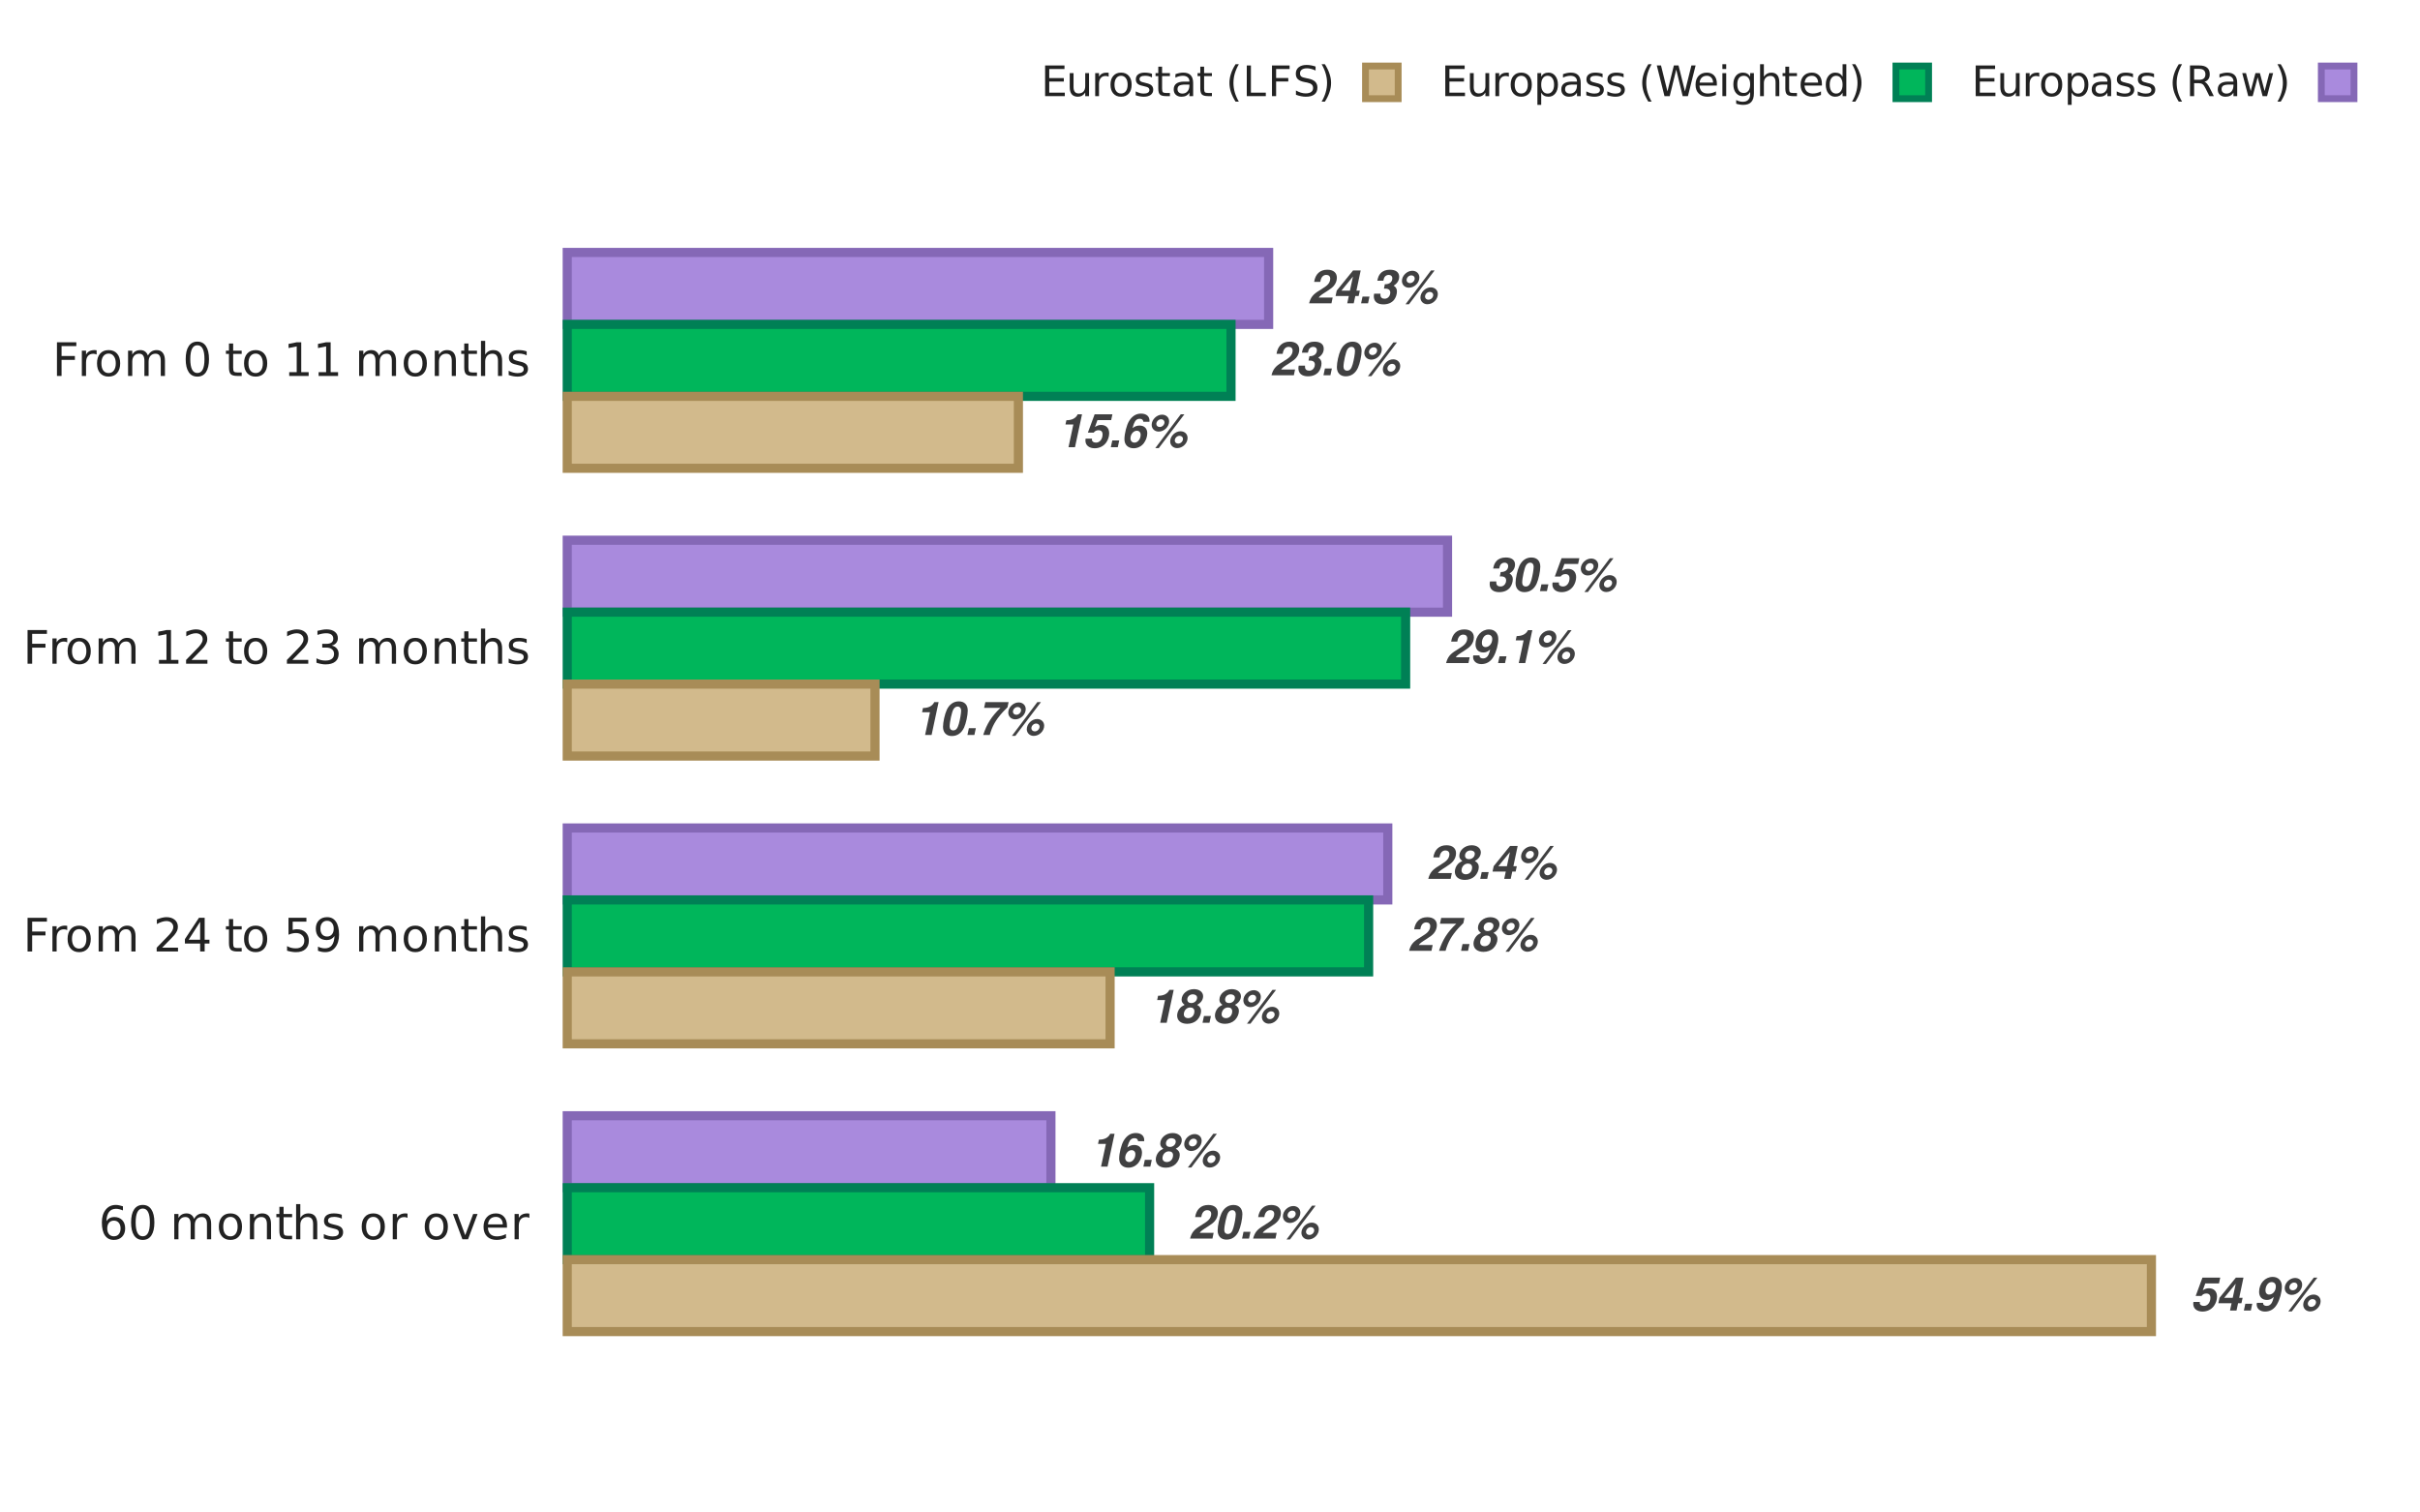 <?xml version="1.0" encoding="UTF-8"?>
<svg xmlns="http://www.w3.org/2000/svg" xmlns:xlink="http://www.w3.org/1999/xlink" width="576pt" height="360pt" viewBox="0 0 576 360" version="1.1">
<defs>
<g>
<symbol overflow="visible" id="glyph0-0">
<path style="stroke:none;" d=""/>
</symbol>
<symbol overflow="visible" id="glyph0-1">
<path style="stroke:none;" d="M 3.781 -5.406 L 2.625 0 L 4.172 0 L 5.844 -7.828 L 4.812 -7.828 C 4.375 -6.906 3.469 -6.422 2.125 -6.422 L 1.906 -5.406 Z M 3.781 -5.406 "/>
</symbol>
<symbol overflow="visible" id="glyph0-2">
<path style="stroke:none;" d="M 6.891 -6.047 C 6.906 -6.156 6.906 -6.25 6.906 -6.312 C 6.906 -7.359 6.156 -8 4.891 -8 C 3.719 -8 2.766 -7.406 2.047 -6.234 C 1.453 -5.266 0.938 -3.234 0.938 -1.891 C 0.938 -0.578 1.797 0.25 3.141 0.25 C 4.094 0.25 4.969 -0.188 5.562 -0.969 C 6.062 -1.641 6.375 -2.516 6.375 -3.312 C 6.375 -4.469 5.672 -5.156 4.516 -5.156 C 3.938 -5.156 3.422 -4.969 2.875 -4.547 C 3.062 -5.219 3.078 -5.297 3.219 -5.656 C 3.531 -6.422 3.938 -6.766 4.578 -6.766 C 5.109 -6.766 5.359 -6.562 5.453 -6.047 Z M 3.891 -3.922 C 4.438 -3.922 4.797 -3.547 4.797 -2.969 C 4.797 -1.938 4.125 -1.094 3.328 -1.094 C 2.766 -1.094 2.375 -1.5 2.375 -2.078 C 2.375 -3.078 3.078 -3.922 3.891 -3.922 Z M 3.891 -3.922 "/>
</symbol>
<symbol overflow="visible" id="glyph0-3">
<path style="stroke:none;" d="M 2.703 -1.609 L 1.047 -1.609 L 0.703 0 L 2.359 0 Z M 2.703 -1.609 "/>
</symbol>
<symbol overflow="visible" id="glyph0-4">
<path style="stroke:none;" d="M 5.422 -4.266 C 5.797 -4.484 6.016 -4.625 6.188 -4.812 C 6.609 -5.219 6.844 -5.766 6.844 -6.297 C 6.844 -7.297 5.953 -8 4.656 -8 C 3.062 -8 1.719 -6.844 1.719 -5.469 C 1.719 -4.984 1.922 -4.656 2.438 -4.266 C 1.891 -3.984 1.594 -3.781 1.312 -3.453 C 0.906 -2.969 0.656 -2.312 0.656 -1.719 C 0.656 -0.516 1.578 0.25 3.047 0.25 C 3.969 0.25 4.812 -0.062 5.406 -0.641 C 5.984 -1.219 6.359 -2.047 6.359 -2.797 C 6.359 -3.453 6.094 -3.859 5.422 -4.266 Z M 4.391 -6.766 C 5 -6.766 5.406 -6.438 5.406 -5.969 C 5.406 -5.266 4.797 -4.688 4.016 -4.688 C 3.438 -4.688 3.078 -5.016 3.078 -5.531 C 3.078 -6.219 3.641 -6.766 4.391 -6.766 Z M 3.781 -3.641 C 4.391 -3.641 4.766 -3.297 4.766 -2.734 C 4.766 -1.781 4.156 -1.094 3.281 -1.094 C 2.672 -1.094 2.25 -1.469 2.25 -1.984 C 2.25 -2.922 2.922 -3.641 3.781 -3.641 Z M 3.781 -3.641 "/>
</symbol>
<symbol overflow="visible" id="glyph0-5">
<path style="stroke:none;" d="M 8.344 -7.828 L 2.281 0.219 L 3.109 0.219 L 9.203 -7.828 Z M 3.891 -7.75 C 2.625 -7.75 1.422 -6.578 1.422 -5.328 C 1.422 -4.406 2.125 -3.719 3.094 -3.719 C 4.391 -3.719 5.578 -4.875 5.578 -6.156 C 5.578 -7.078 4.875 -7.75 3.891 -7.75 Z M 3.656 -6.656 C 4.125 -6.656 4.469 -6.359 4.469 -5.922 C 4.469 -5.328 3.938 -4.812 3.344 -4.812 C 2.875 -4.812 2.531 -5.109 2.531 -5.531 C 2.531 -6.125 3.078 -6.656 3.656 -6.656 Z M 8.281 -3.797 C 7.016 -3.797 5.828 -2.625 5.828 -1.375 C 5.828 -0.469 6.531 0.219 7.484 0.219 C 8.797 0.219 9.969 -0.938 9.969 -2.203 C 9.969 -3.141 9.266 -3.797 8.281 -3.797 Z M 8.047 -2.719 C 8.531 -2.719 8.875 -2.406 8.875 -1.984 C 8.875 -1.391 8.344 -0.859 7.734 -0.859 C 7.266 -0.859 6.922 -1.172 6.922 -1.594 C 6.922 -2.188 7.469 -2.719 8.047 -2.719 Z M 8.047 -2.719 "/>
</symbol>
<symbol overflow="visible" id="glyph0-6">
<path style="stroke:none;" d="M 5.938 -1.375 L 2.625 -1.375 C 2.906 -1.797 3.234 -2.031 4.547 -2.859 C 5.453 -3.438 5.859 -3.75 6.219 -4.172 C 6.688 -4.734 6.938 -5.406 6.938 -6.094 C 6.938 -7.297 6.094 -8 4.656 -8 C 2.922 -8 1.812 -6.953 1.531 -5.109 L 3 -5.109 C 3.141 -6.172 3.641 -6.766 4.422 -6.766 C 5 -6.766 5.359 -6.422 5.359 -5.875 C 5.359 -5.359 5.141 -4.844 4.766 -4.469 C 4.422 -4.094 4.062 -3.859 2.797 -3.062 C 1.266 -2.141 0.719 -1.453 0.328 0 L 5.656 0 Z M 5.938 -1.375 "/>
</symbol>
<symbol overflow="visible" id="glyph0-7">
<path style="stroke:none;" d="M 6.406 -3.016 L 5.594 -3.016 L 6.609 -7.828 L 4.797 -7.828 L 0.906 -3.031 L 0.625 -1.734 L 3.781 -1.734 L 3.406 0 L 4.953 0 L 5.328 -1.734 L 6.125 -1.734 Z M 4.047 -3.016 L 2.016 -3.016 L 4.766 -6.375 Z M 4.047 -3.016 "/>
</symbol>
<symbol overflow="visible" id="glyph0-8">
<path style="stroke:none;" d="M 3.141 -3.5 C 3.734 -3.5 3.766 -3.5 4.031 -3.422 C 4.438 -3.297 4.656 -3 4.656 -2.547 C 4.656 -2.266 4.578 -1.969 4.422 -1.719 C 4.141 -1.297 3.781 -1.094 3.312 -1.094 C 2.688 -1.094 2.328 -1.406 2.312 -1.938 L 2.312 -2.297 L 0.812 -2.297 C 0.766 -2.062 0.734 -1.875 0.734 -1.672 C 0.734 -0.453 1.562 0.25 3 0.25 C 4.094 0.25 4.953 -0.109 5.531 -0.797 C 5.969 -1.344 6.234 -2.125 6.234 -2.844 C 6.234 -3.438 6 -3.859 5.453 -4.203 C 6.328 -4.734 6.766 -5.453 6.766 -6.328 C 6.766 -7.391 5.969 -8 4.562 -8 C 3.609 -8 2.844 -7.703 2.344 -7.141 C 1.938 -6.703 1.734 -6.234 1.562 -5.375 L 3 -5.375 C 3.094 -5.797 3.156 -6.016 3.266 -6.203 C 3.484 -6.562 3.844 -6.766 4.281 -6.766 C 4.797 -6.766 5.141 -6.453 5.141 -5.984 C 5.141 -5.109 4.484 -4.547 3.484 -4.547 L 3.359 -4.547 Z M 3.141 -3.5 "/>
</symbol>
<symbol overflow="visible" id="glyph0-9">
<path style="stroke:none;" d="M 4.656 -8 C 3.406 -8 2.391 -7.281 1.781 -5.969 C 1.312 -4.953 0.891 -3.078 0.891 -1.938 C 0.891 -0.578 1.688 0.25 3 0.25 C 4.281 0.25 5.297 -0.453 5.906 -1.766 C 6.359 -2.766 6.781 -4.688 6.781 -5.812 C 6.781 -7.188 5.984 -8 4.656 -8 Z M 4.359 -6.766 C 4.875 -6.766 5.203 -6.391 5.203 -5.828 C 5.203 -5.141 4.953 -3.672 4.656 -2.625 C 4.344 -1.531 3.969 -1.094 3.312 -1.094 C 2.812 -1.094 2.469 -1.453 2.469 -2.016 C 2.469 -3.094 3.016 -5.547 3.375 -6.125 C 3.641 -6.547 3.969 -6.766 4.359 -6.766 Z M 4.359 -6.766 "/>
</symbol>
<symbol overflow="visible" id="glyph0-10">
<path style="stroke:none;" d="M 7.078 -7.828 L 2.844 -7.828 L 1.234 -3.469 L 2.625 -3.469 C 2.891 -3.844 3.266 -4.047 3.75 -4.047 C 4.391 -4.047 4.734 -3.703 4.734 -3.047 C 4.734 -1.938 4.078 -1.094 3.188 -1.094 C 2.578 -1.094 2.203 -1.375 2.203 -1.797 C 2.203 -1.859 2.219 -1.938 2.234 -2.047 L 0.703 -2.047 C 0.656 -1.828 0.656 -1.719 0.656 -1.562 C 0.656 -0.469 1.531 0.25 2.859 0.25 C 3.984 0.25 4.953 -0.234 5.594 -1.109 C 6.047 -1.75 6.312 -2.547 6.312 -3.312 C 6.312 -4.547 5.578 -5.297 4.391 -5.297 C 3.844 -5.297 3.438 -5.156 2.922 -4.812 L 3.516 -6.453 L 6.781 -6.453 Z M 7.078 -7.828 "/>
</symbol>
<symbol overflow="visible" id="glyph0-11">
<path style="stroke:none;" d="M 7.5 -7.828 L 1.969 -7.828 L 1.672 -6.453 L 5.562 -6.453 C 3.406 -4.375 2.328 -2.672 1.453 0 L 3.016 0 C 3.594 -2.109 4.469 -3.625 6.094 -5.422 C 6.766 -6.125 7.156 -6.531 7.25 -6.609 Z M 7.5 -7.828 "/>
</symbol>
<symbol overflow="visible" id="glyph0-12">
<path style="stroke:none;" d="M 0.797 -1.828 C 0.766 -1.656 0.75 -1.562 0.75 -1.453 C 0.75 -0.438 1.562 0.25 2.734 0.25 C 3.953 0.25 4.938 -0.344 5.594 -1.484 C 6.281 -2.656 6.75 -4.391 6.75 -5.734 C 6.75 -7.109 5.891 -8 4.562 -8 C 2.75 -8 1.328 -6.438 1.328 -4.453 C 1.328 -3.25 2.031 -2.516 3.188 -2.516 C 3.812 -2.516 4.203 -2.688 4.812 -3.219 C 4.688 -2.688 4.578 -2.312 4.438 -2.016 C 4.172 -1.422 3.703 -1.094 3.141 -1.094 C 2.625 -1.094 2.281 -1.344 2.281 -1.688 C 2.281 -1.719 2.281 -1.766 2.281 -1.828 Z M 4.297 -6.766 C 4.922 -6.766 5.312 -6.359 5.312 -5.734 C 5.312 -4.656 4.609 -3.797 3.719 -3.797 C 3.188 -3.797 2.844 -4.172 2.844 -4.766 C 2.844 -5.875 3.484 -6.766 4.297 -6.766 Z M 4.297 -6.766 "/>
</symbol>
<symbol overflow="visible" id="glyph1-0">
<path style="stroke:none;" d="M 0.547 1.938 L 0.547 -7.75 L 6.047 -7.75 L 6.047 1.938 Z M 1.172 1.328 L 5.438 1.328 L 5.438 -7.141 L 1.172 -7.141 Z M 1.172 1.328 "/>
</symbol>
<symbol overflow="visible" id="glyph1-1">
<path style="stroke:none;" d="M 3.625 -4.438 C 3.145 -4.438 2.758 -4.27 2.469 -3.938 C 2.188 -3.602 2.047 -3.148 2.047 -2.578 C 2.047 -1.992 2.188 -1.535 2.469 -1.203 C 2.758 -0.867 3.145 -0.703 3.625 -0.703 C 4.113 -0.703 4.5 -0.867 4.781 -1.203 C 5.07 -1.535 5.219 -1.992 5.219 -2.578 C 5.219 -3.148 5.07 -3.602 4.781 -3.938 C 4.5 -4.27 4.113 -4.438 3.625 -4.438 Z M 5.781 -7.844 L 5.781 -6.859 C 5.508 -6.984 5.234 -7.078 4.953 -7.141 C 4.68 -7.211 4.41 -7.25 4.141 -7.25 C 3.422 -7.25 2.867 -7.004 2.484 -6.516 C 2.109 -6.035 1.895 -5.305 1.844 -4.328 C 2.062 -4.641 2.328 -4.879 2.641 -5.047 C 2.961 -5.211 3.316 -5.297 3.703 -5.297 C 4.504 -5.297 5.141 -5.051 5.609 -4.562 C 6.078 -4.07 6.312 -3.41 6.312 -2.578 C 6.312 -1.754 6.066 -1.094 5.578 -0.594 C 5.086 -0.094 4.438 0.156 3.625 0.156 C 2.695 0.156 1.988 -0.195 1.5 -0.906 C 1.008 -1.625 0.766 -2.656 0.766 -4 C 0.766 -5.27 1.066 -6.281 1.672 -7.031 C 2.273 -7.789 3.082 -8.172 4.094 -8.172 C 4.363 -8.172 4.633 -8.141 4.906 -8.078 C 5.188 -8.023 5.477 -7.945 5.781 -7.844 Z M 5.781 -7.844 "/>
</symbol>
<symbol overflow="visible" id="glyph1-2">
<path style="stroke:none;" d="M 3.5 -7.312 C 2.938 -7.312 2.516 -7.035 2.234 -6.484 C 1.953 -5.93 1.812 -5.102 1.812 -4 C 1.812 -2.906 1.953 -2.082 2.234 -1.531 C 2.516 -0.977 2.938 -0.703 3.5 -0.703 C 4.062 -0.703 4.484 -0.977 4.766 -1.531 C 5.047 -2.082 5.188 -2.906 5.188 -4 C 5.188 -5.102 5.047 -5.93 4.766 -6.484 C 4.484 -7.035 4.062 -7.312 3.5 -7.312 Z M 3.5 -8.172 C 4.395 -8.172 5.078 -7.812 5.547 -7.094 C 6.023 -6.383 6.266 -5.352 6.266 -4 C 6.266 -2.656 6.023 -1.625 5.547 -0.906 C 5.078 -0.195 4.395 0.156 3.5 0.156 C 2.602 0.156 1.914 -0.195 1.438 -0.906 C 0.957 -1.625 0.719 -2.656 0.719 -4 C 0.719 -5.352 0.957 -6.383 1.438 -7.094 C 1.914 -7.812 2.602 -8.172 3.5 -8.172 Z M 3.5 -8.172 "/>
</symbol>
<symbol overflow="visible" id="glyph1-3">
<path style="stroke:none;" d=""/>
</symbol>
<symbol overflow="visible" id="glyph1-4">
<path style="stroke:none;" d="M 5.719 -4.859 C 5.969 -5.305 6.266 -5.633 6.609 -5.844 C 6.953 -6.051 7.359 -6.156 7.828 -6.156 C 8.453 -6.156 8.93 -5.938 9.266 -5.5 C 9.609 -5.062 9.781 -4.438 9.781 -3.625 L 9.781 0 L 8.781 0 L 8.781 -3.594 C 8.781 -4.176 8.676 -4.602 8.469 -4.875 C 8.27 -5.156 7.961 -5.297 7.547 -5.297 C 7.035 -5.297 6.629 -5.125 6.328 -4.781 C 6.035 -4.445 5.891 -3.988 5.891 -3.406 L 5.891 0 L 4.891 0 L 4.891 -3.594 C 4.891 -4.176 4.785 -4.602 4.578 -4.875 C 4.379 -5.156 4.066 -5.297 3.641 -5.297 C 3.141 -5.297 2.738 -5.125 2.438 -4.781 C 2.145 -4.445 2 -3.988 2 -3.406 L 2 0 L 1 0 L 1 -6.016 L 2 -6.016 L 2 -5.078 C 2.219 -5.453 2.484 -5.723 2.797 -5.891 C 3.117 -6.066 3.492 -6.156 3.922 -6.156 C 4.359 -6.156 4.727 -6.047 5.031 -5.828 C 5.344 -5.609 5.57 -5.285 5.719 -4.859 Z M 5.719 -4.859 "/>
</symbol>
<symbol overflow="visible" id="glyph1-5">
<path style="stroke:none;" d="M 3.375 -5.328 C 2.844 -5.328 2.422 -5.117 2.109 -4.703 C 1.805 -4.285 1.656 -3.719 1.656 -3 C 1.656 -2.281 1.805 -1.711 2.109 -1.297 C 2.41 -0.891 2.832 -0.688 3.375 -0.688 C 3.895 -0.688 4.305 -0.891 4.609 -1.297 C 4.922 -1.711 5.078 -2.281 5.078 -3 C 5.078 -3.719 4.922 -4.285 4.609 -4.703 C 4.305 -5.117 3.895 -5.328 3.375 -5.328 Z M 3.375 -6.156 C 4.227 -6.156 4.898 -5.875 5.391 -5.312 C 5.879 -4.758 6.125 -3.988 6.125 -3 C 6.125 -2.02 5.879 -1.25 5.391 -0.688 C 4.898 -0.125 4.227 0.156 3.375 0.156 C 2.508 0.156 1.832 -0.125 1.344 -0.688 C 0.852 -1.25 0.609 -2.02 0.609 -3 C 0.609 -3.988 0.852 -4.758 1.344 -5.312 C 1.832 -5.875 2.508 -6.156 3.375 -6.156 Z M 3.375 -6.156 "/>
</symbol>
<symbol overflow="visible" id="glyph1-6">
<path style="stroke:none;" d="M 6.031 -3.625 L 6.031 0 L 5.047 0 L 5.047 -3.594 C 5.047 -4.164 4.938 -4.594 4.719 -4.875 C 4.5 -5.156 4.164 -5.297 3.719 -5.297 C 3.188 -5.297 2.766 -5.125 2.453 -4.781 C 2.148 -4.445 2 -3.988 2 -3.406 L 2 0 L 1 0 L 1 -6.016 L 2 -6.016 L 2 -5.078 C 2.227 -5.441 2.504 -5.711 2.828 -5.891 C 3.148 -6.066 3.52 -6.156 3.938 -6.156 C 4.625 -6.156 5.145 -5.941 5.5 -5.516 C 5.852 -5.086 6.031 -4.457 6.031 -3.625 Z M 6.031 -3.625 "/>
</symbol>
<symbol overflow="visible" id="glyph1-7">
<path style="stroke:none;" d="M 2.016 -7.719 L 2.016 -6.016 L 4.047 -6.016 L 4.047 -5.25 L 2.016 -5.25 L 2.016 -1.984 C 2.016 -1.492 2.082 -1.176 2.219 -1.031 C 2.352 -0.895 2.625 -0.828 3.031 -0.828 L 4.047 -0.828 L 4.047 0 L 3.031 0 C 2.27 0 1.742 -0.141 1.453 -0.422 C 1.16 -0.711 1.016 -1.234 1.016 -1.984 L 1.016 -5.25 L 0.297 -5.25 L 0.297 -6.016 L 1.016 -6.016 L 1.016 -7.719 Z M 2.016 -7.719 "/>
</symbol>
<symbol overflow="visible" id="glyph1-8">
<path style="stroke:none;" d="M 6.031 -3.625 L 6.031 0 L 5.047 0 L 5.047 -3.594 C 5.047 -4.164 4.938 -4.594 4.719 -4.875 C 4.5 -5.156 4.164 -5.297 3.719 -5.297 C 3.188 -5.297 2.766 -5.125 2.453 -4.781 C 2.148 -4.445 2 -3.988 2 -3.406 L 2 0 L 1 0 L 1 -8.359 L 2 -8.359 L 2 -5.078 C 2.227 -5.441 2.504 -5.711 2.828 -5.891 C 3.148 -6.066 3.52 -6.156 3.938 -6.156 C 4.625 -6.156 5.145 -5.941 5.5 -5.516 C 5.852 -5.086 6.031 -4.457 6.031 -3.625 Z M 6.031 -3.625 "/>
</symbol>
<symbol overflow="visible" id="glyph1-9">
<path style="stroke:none;" d="M 4.875 -5.844 L 4.875 -4.906 C 4.594 -5.051 4.301 -5.156 4 -5.219 C 3.695 -5.289 3.383 -5.328 3.062 -5.328 C 2.57 -5.328 2.203 -5.25 1.953 -5.094 C 1.711 -4.945 1.594 -4.727 1.594 -4.438 C 1.594 -4.207 1.68 -4.023 1.859 -3.891 C 2.035 -3.766 2.391 -3.641 2.922 -3.516 L 3.25 -3.438 C 3.957 -3.289 4.457 -3.078 4.75 -2.797 C 5.039 -2.523 5.188 -2.145 5.188 -1.656 C 5.188 -1.102 4.969 -0.66 4.531 -0.328 C 4.094 -0.004 3.484 0.156 2.703 0.156 C 2.379 0.156 2.039 0.125 1.688 0.062 C 1.344 0 0.977 -0.094 0.594 -0.219 L 0.594 -1.234 C 0.957 -1.047 1.316 -0.906 1.672 -0.812 C 2.023 -0.719 2.379 -0.672 2.734 -0.672 C 3.191 -0.672 3.547 -0.75 3.797 -0.906 C 4.047 -1.07 4.172 -1.297 4.172 -1.578 C 4.172 -1.848 4.082 -2.055 3.906 -2.203 C 3.727 -2.348 3.332 -2.484 2.719 -2.609 L 2.375 -2.703 C 1.758 -2.828 1.316 -3.02 1.047 -3.281 C 0.773 -3.551 0.641 -3.922 0.641 -4.391 C 0.641 -4.953 0.836 -5.383 1.234 -5.688 C 1.641 -6 2.211 -6.156 2.953 -6.156 C 3.316 -6.156 3.66 -6.129 3.984 -6.078 C 4.305 -6.023 4.602 -5.945 4.875 -5.844 Z M 4.875 -5.844 "/>
</symbol>
<symbol overflow="visible" id="glyph1-10">
<path style="stroke:none;" d="M 4.516 -5.094 C 4.41 -5.156 4.289 -5.203 4.156 -5.234 C 4.031 -5.266 3.891 -5.281 3.734 -5.281 C 3.172 -5.281 2.738 -5.098 2.438 -4.734 C 2.145 -4.367 2 -3.848 2 -3.172 L 2 0 L 1 0 L 1 -6.016 L 2 -6.016 L 2 -5.078 C 2.195 -5.441 2.461 -5.711 2.797 -5.891 C 3.129 -6.066 3.535 -6.156 4.016 -6.156 C 4.086 -6.156 4.16 -6.148 4.234 -6.141 C 4.316 -6.141 4.41 -6.129 4.516 -6.109 Z M 4.516 -5.094 "/>
</symbol>
<symbol overflow="visible" id="glyph1-11">
<path style="stroke:none;" d="M 0.328 -6.016 L 1.375 -6.016 L 3.25 -0.969 L 5.141 -6.016 L 6.188 -6.016 L 3.922 0 L 2.578 0 Z M 0.328 -6.016 "/>
</symbol>
<symbol overflow="visible" id="glyph1-12">
<path style="stroke:none;" d="M 6.188 -3.25 L 6.188 -2.766 L 1.641 -2.766 C 1.68 -2.086 1.883 -1.57 2.25 -1.219 C 2.613 -0.863 3.125 -0.688 3.781 -0.688 C 4.164 -0.688 4.535 -0.734 4.891 -0.828 C 5.242 -0.922 5.598 -1.055 5.953 -1.234 L 5.953 -0.312 C 5.598 -0.156 5.234 -0.039 4.859 0.031 C 4.484 0.113 4.109 0.156 3.734 0.156 C 2.766 0.156 2 -0.117 1.438 -0.672 C 0.883 -1.234 0.609 -1.992 0.609 -2.953 C 0.609 -3.93 0.875 -4.707 1.406 -5.281 C 1.938 -5.863 2.656 -6.156 3.562 -6.156 C 4.363 -6.156 5 -5.895 5.469 -5.375 C 5.945 -4.852 6.188 -4.145 6.188 -3.25 Z M 5.188 -3.547 C 5.188 -4.086 5.035 -4.52 4.734 -4.844 C 4.441 -5.164 4.051 -5.328 3.562 -5.328 C 3.008 -5.328 2.566 -5.172 2.234 -4.859 C 1.91 -4.547 1.723 -4.109 1.672 -3.547 Z M 5.188 -3.547 "/>
</symbol>
<symbol overflow="visible" id="glyph1-13">
<path style="stroke:none;" d="M 1.078 -8.016 L 5.688 -8.016 L 5.688 -7.109 L 2.172 -7.109 L 2.172 -4.75 L 5.344 -4.75 L 5.344 -3.828 L 2.172 -3.828 L 2.172 0 L 1.078 0 Z M 1.078 -8.016 "/>
</symbol>
<symbol overflow="visible" id="glyph1-14">
<path style="stroke:none;" d="M 2.109 -0.906 L 5.891 -0.906 L 5.891 0 L 0.812 0 L 0.812 -0.906 C 1.219 -1.332 1.773 -1.906 2.484 -2.625 C 3.203 -3.344 3.648 -3.805 3.828 -4.016 C 4.172 -4.41 4.41 -4.742 4.547 -5.016 C 4.691 -5.285 4.766 -5.551 4.766 -5.812 C 4.766 -6.238 4.613 -6.582 4.312 -6.844 C 4.02 -7.113 3.629 -7.25 3.141 -7.25 C 2.805 -7.25 2.445 -7.188 2.062 -7.062 C 1.688 -6.945 1.285 -6.77 0.859 -6.531 L 0.859 -7.625 C 1.297 -7.801 1.703 -7.938 2.078 -8.031 C 2.461 -8.125 2.812 -8.172 3.125 -8.172 C 3.957 -8.172 4.617 -7.961 5.109 -7.547 C 5.609 -7.129 5.859 -6.57 5.859 -5.875 C 5.859 -5.539 5.797 -5.227 5.672 -4.938 C 5.547 -4.645 5.32 -4.297 5 -3.891 C 4.906 -3.785 4.617 -3.484 4.141 -2.984 C 3.66 -2.492 2.984 -1.801 2.109 -0.906 Z M 2.109 -0.906 "/>
</symbol>
<symbol overflow="visible" id="glyph1-15">
<path style="stroke:none;" d="M 4.156 -7.078 L 1.422 -2.797 L 4.156 -2.797 Z M 3.875 -8.016 L 5.234 -8.016 L 5.234 -2.797 L 6.375 -2.797 L 6.375 -1.891 L 5.234 -1.891 L 5.234 0 L 4.156 0 L 4.156 -1.891 L 0.531 -1.891 L 0.531 -2.938 Z M 3.875 -8.016 "/>
</symbol>
<symbol overflow="visible" id="glyph1-16">
<path style="stroke:none;" d="M 1.188 -8.016 L 5.453 -8.016 L 5.453 -7.109 L 2.188 -7.109 L 2.188 -5.141 C 2.344 -5.191 2.5 -5.227 2.656 -5.25 C 2.812 -5.281 2.969 -5.297 3.125 -5.297 C 4.02 -5.297 4.727 -5.051 5.25 -4.562 C 5.77 -4.07 6.031 -3.41 6.031 -2.578 C 6.031 -1.711 5.758 -1.039 5.219 -0.562 C 4.688 -0.082 3.93 0.156 2.953 0.156 C 2.617 0.156 2.273 0.125 1.922 0.062 C 1.578 0.008 1.219 -0.07 0.844 -0.188 L 0.844 -1.281 C 1.164 -1.102 1.5 -0.969 1.844 -0.875 C 2.188 -0.789 2.551 -0.75 2.938 -0.75 C 3.562 -0.75 4.051 -0.91 4.406 -1.234 C 4.77 -1.566 4.953 -2.016 4.953 -2.578 C 4.953 -3.129 4.77 -3.566 4.406 -3.891 C 4.051 -4.223 3.562 -4.391 2.938 -4.391 C 2.645 -4.391 2.352 -4.352 2.062 -4.281 C 1.781 -4.219 1.488 -4.117 1.188 -3.984 Z M 1.188 -8.016 "/>
</symbol>
<symbol overflow="visible" id="glyph1-17">
<path style="stroke:none;" d="M 1.203 -0.172 L 1.203 -1.156 C 1.473 -1.031 1.75 -0.93 2.031 -0.859 C 2.312 -0.785 2.586 -0.75 2.859 -0.75 C 3.578 -0.75 4.125 -0.988 4.5 -1.469 C 4.875 -1.957 5.086 -2.691 5.141 -3.672 C 4.93 -3.367 4.664 -3.133 4.344 -2.969 C 4.031 -2.801 3.68 -2.719 3.297 -2.719 C 2.492 -2.719 1.859 -2.957 1.391 -3.438 C 0.922 -3.926 0.688 -4.594 0.688 -5.438 C 0.688 -6.258 0.93 -6.922 1.422 -7.422 C 1.91 -7.922 2.562 -8.172 3.375 -8.172 C 4.301 -8.172 5.004 -7.812 5.484 -7.094 C 5.973 -6.383 6.219 -5.352 6.219 -4 C 6.219 -2.738 5.914 -1.727 5.312 -0.969 C 4.719 -0.219 3.914 0.156 2.906 0.156 C 2.633 0.156 2.359 0.129 2.078 0.078 C 1.797 0.023 1.504 -0.055 1.203 -0.172 Z M 3.375 -3.562 C 3.852 -3.562 4.234 -3.727 4.516 -4.062 C 4.805 -4.395 4.953 -4.852 4.953 -5.438 C 4.953 -6.008 4.805 -6.461 4.516 -6.797 C 4.234 -7.141 3.852 -7.312 3.375 -7.312 C 2.883 -7.312 2.492 -7.141 2.203 -6.797 C 1.922 -6.461 1.781 -6.008 1.781 -5.438 C 1.781 -4.852 1.922 -4.395 2.203 -4.062 C 2.492 -3.727 2.883 -3.562 3.375 -3.562 Z M 3.375 -3.562 "/>
</symbol>
<symbol overflow="visible" id="glyph1-18">
<path style="stroke:none;" d="M 1.359 -0.906 L 3.141 -0.906 L 3.141 -7.031 L 1.203 -6.641 L 1.203 -7.625 L 3.125 -8.016 L 4.219 -8.016 L 4.219 -0.906 L 5.984 -0.906 L 5.984 0 L 1.359 0 Z M 1.359 -0.906 "/>
</symbol>
<symbol overflow="visible" id="glyph1-19">
<path style="stroke:none;" d="M 4.469 -4.328 C 4.988 -4.211 5.395 -3.977 5.688 -3.625 C 5.977 -3.281 6.125 -2.848 6.125 -2.328 C 6.125 -1.535 5.848 -0.922 5.297 -0.484 C 4.754 -0.055 3.984 0.156 2.984 0.156 C 2.641 0.156 2.289 0.117 1.938 0.047 C 1.582 -0.016 1.219 -0.109 0.844 -0.234 L 0.844 -1.297 C 1.145 -1.117 1.473 -0.984 1.828 -0.891 C 2.18 -0.797 2.555 -0.75 2.953 -0.75 C 3.629 -0.75 4.145 -0.883 4.5 -1.156 C 4.852 -1.426 5.031 -1.816 5.031 -2.328 C 5.031 -2.805 4.863 -3.176 4.531 -3.438 C 4.207 -3.707 3.75 -3.844 3.156 -3.844 L 2.219 -3.844 L 2.219 -4.734 L 3.203 -4.734 C 3.734 -4.734 4.141 -4.836 4.422 -5.047 C 4.703 -5.266 4.844 -5.57 4.844 -5.969 C 4.844 -6.383 4.695 -6.703 4.406 -6.922 C 4.113 -7.141 3.695 -7.25 3.156 -7.25 C 2.863 -7.25 2.547 -7.219 2.203 -7.156 C 1.859 -7.094 1.484 -6.992 1.078 -6.859 L 1.078 -7.828 C 1.492 -7.941 1.879 -8.023 2.234 -8.078 C 2.598 -8.141 2.938 -8.172 3.25 -8.172 C 4.07 -8.172 4.723 -7.984 5.203 -7.609 C 5.691 -7.234 5.938 -6.723 5.938 -6.078 C 5.938 -5.641 5.805 -5.266 5.547 -4.953 C 5.297 -4.648 4.938 -4.441 4.469 -4.328 Z M 4.469 -4.328 "/>
</symbol>
<symbol overflow="visible" id="glyph2-0">
<path style="stroke:none;" d="M 0.5 1.766 L 0.5 -7.047 L 5.5 -7.047 L 5.5 1.766 Z M 1.062 1.219 L 4.938 1.219 L 4.938 -6.484 L 1.062 -6.484 Z M 1.062 1.219 "/>
</symbol>
<symbol overflow="visible" id="glyph2-1">
<path style="stroke:none;" d="M 0.984 -7.297 L 5.594 -7.297 L 5.594 -6.453 L 1.969 -6.453 L 1.969 -4.297 L 5.438 -4.297 L 5.438 -3.469 L 1.969 -3.469 L 1.969 -0.828 L 5.672 -0.828 L 5.672 0 L 0.984 0 Z M 0.984 -7.297 "/>
</symbol>
<symbol overflow="visible" id="glyph2-2">
<path style="stroke:none;" d="M 0.844 -2.156 L 0.844 -5.469 L 1.75 -5.469 L 1.75 -2.188 C 1.75 -1.676 1.848 -1.289 2.047 -1.031 C 2.254 -0.77 2.555 -0.641 2.953 -0.641 C 3.441 -0.641 3.828 -0.789 4.109 -1.094 C 4.391 -1.406 4.531 -1.832 4.531 -2.375 L 4.531 -5.469 L 5.438 -5.469 L 5.438 0 L 4.531 0 L 4.531 -0.844 C 4.312 -0.508 4.055 -0.258 3.766 -0.094 C 3.484 0.062 3.148 0.141 2.766 0.141 C 2.141 0.141 1.66 -0.051 1.328 -0.438 C 1.004 -0.832 0.844 -1.406 0.844 -2.156 Z M 3.109 -5.594 Z M 3.109 -5.594 "/>
</symbol>
<symbol overflow="visible" id="glyph2-3">
<path style="stroke:none;" d="M 4.109 -4.625 C 4.004 -4.688 3.895 -4.727 3.781 -4.75 C 3.664 -4.781 3.535 -4.797 3.391 -4.797 C 2.879 -4.797 2.488 -4.629 2.219 -4.297 C 1.945 -3.973 1.812 -3.5 1.812 -2.875 L 1.812 0 L 0.906 0 L 0.906 -5.469 L 1.812 -5.469 L 1.812 -4.625 C 2 -4.957 2.242 -5.203 2.547 -5.359 C 2.848 -5.516 3.219 -5.594 3.656 -5.594 C 3.719 -5.594 3.785 -5.586 3.859 -5.578 C 3.93 -5.578 4.016 -5.566 4.109 -5.547 Z M 4.109 -4.625 "/>
</symbol>
<symbol overflow="visible" id="glyph2-4">
<path style="stroke:none;" d="M 3.062 -4.844 C 2.582 -4.844 2.203 -4.656 1.922 -4.281 C 1.641 -3.906 1.5 -3.391 1.5 -2.734 C 1.5 -2.078 1.633 -1.562 1.906 -1.188 C 2.188 -0.812 2.57 -0.625 3.062 -0.625 C 3.539 -0.625 3.922 -0.812 4.203 -1.188 C 4.484 -1.562 4.625 -2.078 4.625 -2.734 C 4.625 -3.379 4.484 -3.891 4.203 -4.266 C 3.922 -4.648 3.539 -4.844 3.062 -4.844 Z M 3.062 -5.594 C 3.844 -5.594 4.457 -5.336 4.906 -4.828 C 5.352 -4.328 5.578 -3.629 5.578 -2.734 C 5.578 -1.836 5.352 -1.133 4.906 -0.625 C 4.457 -0.113 3.844 0.141 3.062 0.141 C 2.281 0.141 1.664 -0.113 1.219 -0.625 C 0.77 -1.133 0.547 -1.836 0.547 -2.734 C 0.547 -3.629 0.77 -4.328 1.219 -4.828 C 1.664 -5.336 2.281 -5.594 3.062 -5.594 Z M 3.062 -5.594 "/>
</symbol>
<symbol overflow="visible" id="glyph2-5">
<path style="stroke:none;" d="M 4.422 -5.312 L 4.422 -4.453 C 4.172 -4.586 3.91 -4.688 3.641 -4.75 C 3.367 -4.812 3.082 -4.844 2.781 -4.844 C 2.344 -4.844 2.008 -4.773 1.781 -4.641 C 1.562 -4.504 1.453 -4.301 1.453 -4.031 C 1.453 -3.82 1.531 -3.656 1.688 -3.531 C 1.844 -3.414 2.164 -3.305 2.656 -3.203 L 2.953 -3.125 C 3.598 -2.988 4.051 -2.797 4.312 -2.547 C 4.582 -2.297 4.719 -1.953 4.719 -1.516 C 4.719 -1.004 4.516 -0.598 4.109 -0.297 C 3.711 -0.004 3.164 0.141 2.469 0.141 C 2.164 0.141 1.852 0.109 1.531 0.047 C 1.219 -0.004 0.891 -0.086 0.547 -0.203 L 0.547 -1.125 C 0.879 -0.957 1.203 -0.828 1.516 -0.734 C 1.836 -0.648 2.16 -0.609 2.484 -0.609 C 2.898 -0.609 3.223 -0.68 3.453 -0.828 C 3.68 -0.973 3.797 -1.176 3.797 -1.438 C 3.797 -1.688 3.711 -1.875 3.547 -2 C 3.391 -2.133 3.031 -2.258 2.469 -2.375 L 2.156 -2.453 C 1.602 -2.566 1.203 -2.742 0.953 -2.984 C 0.703 -3.234 0.578 -3.566 0.578 -3.984 C 0.578 -4.504 0.758 -4.898 1.125 -5.172 C 1.488 -5.453 2.008 -5.594 2.688 -5.594 C 3.008 -5.594 3.316 -5.566 3.609 -5.516 C 3.91 -5.473 4.18 -5.406 4.422 -5.312 Z M 4.422 -5.312 "/>
</symbol>
<symbol overflow="visible" id="glyph2-6">
<path style="stroke:none;" d="M 1.828 -7.016 L 1.828 -5.469 L 3.688 -5.469 L 3.688 -4.766 L 1.828 -4.766 L 1.828 -1.797 C 1.828 -1.359 1.891 -1.07 2.016 -0.938 C 2.141 -0.812 2.391 -0.75 2.766 -0.75 L 3.688 -0.75 L 3.688 0 L 2.766 0 C 2.066 0 1.582 -0.129 1.312 -0.391 C 1.051 -0.648 0.922 -1.117 0.922 -1.797 L 0.922 -4.766 L 0.266 -4.766 L 0.266 -5.469 L 0.922 -5.469 L 0.922 -7.016 Z M 1.828 -7.016 "/>
</symbol>
<symbol overflow="visible" id="glyph2-7">
<path style="stroke:none;" d="M 3.422 -2.75 C 2.703 -2.75 2.203 -2.664 1.922 -2.5 C 1.641 -2.332 1.5 -2.051 1.5 -1.656 C 1.5 -1.332 1.602 -1.078 1.812 -0.891 C 2.02 -0.703 2.305 -0.609 2.672 -0.609 C 3.172 -0.609 3.57 -0.785 3.875 -1.141 C 4.176 -1.492 4.328 -1.961 4.328 -2.547 L 4.328 -2.75 Z M 5.219 -3.125 L 5.219 0 L 4.328 0 L 4.328 -0.828 C 4.117 -0.492 3.859 -0.25 3.547 -0.094 C 3.242 0.062 2.875 0.141 2.438 0.141 C 1.875 0.141 1.426 -0.016 1.094 -0.328 C 0.758 -0.641 0.594 -1.062 0.594 -1.594 C 0.594 -2.207 0.801 -2.672 1.219 -2.984 C 1.633 -3.297 2.25 -3.453 3.062 -3.453 L 4.328 -3.453 L 4.328 -3.547 C 4.328 -3.953 4.188 -4.27 3.906 -4.5 C 3.633 -4.727 3.254 -4.844 2.766 -4.844 C 2.453 -4.844 2.145 -4.801 1.844 -4.719 C 1.551 -4.645 1.27 -4.535 1 -4.391 L 1 -5.219 C 1.332 -5.344 1.648 -5.438 1.953 -5.5 C 2.266 -5.562 2.566 -5.594 2.859 -5.594 C 3.648 -5.594 4.238 -5.391 4.625 -4.984 C 5.02 -4.578 5.219 -3.957 5.219 -3.125 Z M 5.219 -3.125 "/>
</symbol>
<symbol overflow="visible" id="glyph2-8">
<path style="stroke:none;" d=""/>
</symbol>
<symbol overflow="visible" id="glyph2-9">
<path style="stroke:none;" d="M 3.094 -7.594 C 2.664 -6.844 2.344 -6.098 2.125 -5.359 C 1.914 -4.629 1.812 -3.891 1.812 -3.141 C 1.812 -2.391 1.914 -1.645 2.125 -0.906 C 2.344 -0.164 2.664 0.57 3.094 1.312 L 2.312 1.312 C 1.832 0.551 1.469 -0.195 1.219 -0.938 C 0.977 -1.676 0.859 -2.41 0.859 -3.141 C 0.859 -3.867 0.977 -4.598 1.219 -5.328 C 1.457 -6.066 1.82 -6.82 2.312 -7.594 Z M 3.094 -7.594 "/>
</symbol>
<symbol overflow="visible" id="glyph2-10">
<path style="stroke:none;" d="M 0.984 -7.297 L 1.969 -7.297 L 1.969 -0.828 L 5.516 -0.828 L 5.516 0 L 0.984 0 Z M 0.984 -7.297 "/>
</symbol>
<symbol overflow="visible" id="glyph2-11">
<path style="stroke:none;" d="M 0.984 -7.297 L 5.172 -7.297 L 5.172 -6.453 L 1.969 -6.453 L 1.969 -4.312 L 4.859 -4.312 L 4.859 -3.484 L 1.969 -3.484 L 1.969 0 L 0.984 0 Z M 0.984 -7.297 "/>
</symbol>
<symbol overflow="visible" id="glyph2-12">
<path style="stroke:none;" d="M 5.359 -7.047 L 5.359 -6.094 C 4.984 -6.27 4.629 -6.398 4.297 -6.484 C 3.961 -6.578 3.641 -6.625 3.328 -6.625 C 2.797 -6.625 2.383 -6.52 2.094 -6.312 C 1.801 -6.102 1.656 -5.805 1.656 -5.422 C 1.656 -5.098 1.75 -4.852 1.938 -4.688 C 2.133 -4.52 2.504 -4.391 3.047 -4.297 L 3.641 -4.172 C 4.367 -4.023 4.91 -3.773 5.266 -3.422 C 5.617 -3.078 5.797 -2.609 5.797 -2.016 C 5.797 -1.305 5.555 -0.77 5.078 -0.406 C 4.609 -0.039 3.914 0.141 3 0.141 C 2.656 0.141 2.285 0.098 1.891 0.016 C 1.504 -0.055 1.102 -0.172 0.688 -0.328 L 0.688 -1.344 C 1.094 -1.113 1.484 -0.941 1.859 -0.828 C 2.242 -0.711 2.625 -0.656 3 -0.656 C 3.562 -0.656 3.992 -0.766 4.297 -0.984 C 4.609 -1.211 4.766 -1.531 4.766 -1.938 C 4.766 -2.289 4.656 -2.566 4.438 -2.766 C 4.219 -2.973 3.852 -3.129 3.344 -3.234 L 2.75 -3.344 C 2.008 -3.488 1.473 -3.719 1.141 -4.031 C 0.816 -4.344 0.656 -4.781 0.656 -5.344 C 0.656 -5.988 0.879 -6.492 1.328 -6.859 C 1.785 -7.234 2.414 -7.422 3.219 -7.422 C 3.562 -7.422 3.91 -7.391 4.266 -7.328 C 4.617 -7.266 4.984 -7.172 5.359 -7.047 Z M 5.359 -7.047 "/>
</symbol>
<symbol overflow="visible" id="glyph2-13">
<path style="stroke:none;" d="M 0.797 -7.594 L 1.578 -7.594 C 2.066 -6.82 2.43 -6.066 2.672 -5.328 C 2.922 -4.598 3.047 -3.867 3.047 -3.141 C 3.047 -2.41 2.922 -1.676 2.672 -0.938 C 2.43 -0.195 2.066 0.551 1.578 1.312 L 0.797 1.312 C 1.234 0.57 1.555 -0.164 1.766 -0.906 C 1.984 -1.645 2.094 -2.391 2.094 -3.141 C 2.094 -3.891 1.984 -4.629 1.766 -5.359 C 1.555 -6.098 1.234 -6.844 0.797 -7.594 Z M 0.797 -7.594 "/>
</symbol>
<symbol overflow="visible" id="glyph2-14">
<path style="stroke:none;" d="M 1.812 -0.828 L 1.812 2.078 L 0.906 2.078 L 0.906 -5.469 L 1.812 -5.469 L 1.812 -4.641 C 2 -4.961 2.234 -5.203 2.516 -5.359 C 2.805 -5.516 3.156 -5.594 3.562 -5.594 C 4.227 -5.594 4.766 -5.328 5.172 -4.797 C 5.586 -4.273 5.797 -3.586 5.797 -2.734 C 5.797 -1.867 5.586 -1.172 5.172 -0.641 C 4.766 -0.117 4.227 0.141 3.562 0.141 C 3.156 0.141 2.805 0.062 2.516 -0.094 C 2.234 -0.25 2 -0.492 1.812 -0.828 Z M 4.875 -2.734 C 4.875 -3.391 4.734 -3.906 4.453 -4.281 C 4.18 -4.656 3.812 -4.844 3.344 -4.844 C 2.863 -4.844 2.488 -4.656 2.219 -4.281 C 1.945 -3.906 1.812 -3.391 1.812 -2.734 C 1.812 -2.066 1.945 -1.547 2.219 -1.172 C 2.488 -0.797 2.863 -0.609 3.344 -0.609 C 3.812 -0.609 4.18 -0.797 4.453 -1.172 C 4.734 -1.547 4.875 -2.066 4.875 -2.734 Z M 4.875 -2.734 "/>
</symbol>
<symbol overflow="visible" id="glyph2-15">
<path style="stroke:none;" d="M 0.328 -7.297 L 1.328 -7.297 L 2.859 -1.125 L 4.391 -7.297 L 5.5 -7.297 L 7.031 -1.125 L 8.562 -7.297 L 9.562 -7.297 L 7.734 0 L 6.484 0 L 4.953 -6.328 L 3.406 0 L 2.156 0 Z M 0.328 -7.297 "/>
</symbol>
<symbol overflow="visible" id="glyph2-16">
<path style="stroke:none;" d="M 5.625 -2.953 L 5.625 -2.516 L 1.484 -2.516 C 1.523 -1.898 1.711 -1.43 2.047 -1.109 C 2.379 -0.785 2.844 -0.625 3.438 -0.625 C 3.781 -0.625 4.113 -0.664 4.438 -0.75 C 4.77 -0.832 5.094 -0.957 5.406 -1.125 L 5.406 -0.281 C 5.082 -0.145 4.75 -0.039 4.406 0.031 C 4.07 0.102 3.734 0.141 3.391 0.141 C 2.516 0.141 1.82 -0.109 1.312 -0.609 C 0.801 -1.117 0.547 -1.812 0.547 -2.688 C 0.547 -3.582 0.785 -4.289 1.266 -4.812 C 1.754 -5.332 2.41 -5.594 3.234 -5.594 C 3.973 -5.594 4.555 -5.359 4.984 -4.891 C 5.41 -4.422 5.625 -3.773 5.625 -2.953 Z M 4.719 -3.219 C 4.719 -3.707 4.582 -4.098 4.312 -4.391 C 4.039 -4.691 3.688 -4.844 3.25 -4.844 C 2.738 -4.844 2.332 -4.695 2.031 -4.406 C 1.738 -4.125 1.566 -3.727 1.516 -3.219 Z M 4.719 -3.219 "/>
</symbol>
<symbol overflow="visible" id="glyph2-17">
<path style="stroke:none;" d="M 0.938 -5.469 L 1.844 -5.469 L 1.844 0 L 0.938 0 Z M 0.938 -7.594 L 1.844 -7.594 L 1.844 -6.453 L 0.938 -6.453 Z M 0.938 -7.594 "/>
</symbol>
<symbol overflow="visible" id="glyph2-18">
<path style="stroke:none;" d="M 4.547 -2.797 C 4.547 -3.453 4.41 -3.957 4.141 -4.312 C 3.867 -4.664 3.492 -4.844 3.016 -4.844 C 2.523 -4.844 2.145 -4.664 1.875 -4.312 C 1.613 -3.957 1.484 -3.453 1.484 -2.797 C 1.484 -2.148 1.613 -1.645 1.875 -1.281 C 2.145 -0.926 2.523 -0.75 3.016 -0.75 C 3.492 -0.75 3.867 -0.926 4.141 -1.281 C 4.41 -1.645 4.547 -2.148 4.547 -2.797 Z M 5.438 -0.672 C 5.438 0.254 5.227 0.941 4.812 1.391 C 4.406 1.848 3.773 2.078 2.922 2.078 C 2.609 2.078 2.312 2.051 2.031 2 C 1.75 1.957 1.477 1.891 1.219 1.797 L 1.219 0.922 C 1.477 1.066 1.734 1.172 1.984 1.234 C 2.242 1.305 2.508 1.344 2.781 1.344 C 3.363 1.344 3.801 1.188 4.094 0.875 C 4.395 0.57 4.547 0.109 4.547 -0.516 L 4.547 -0.969 C 4.359 -0.645 4.117 -0.398 3.828 -0.234 C 3.535 -0.078 3.188 0 2.781 0 C 2.113 0 1.57 -0.254 1.156 -0.766 C 0.75 -1.273 0.547 -1.953 0.547 -2.797 C 0.547 -3.641 0.75 -4.316 1.156 -4.828 C 1.57 -5.336 2.113 -5.594 2.781 -5.594 C 3.188 -5.594 3.535 -5.516 3.828 -5.359 C 4.117 -5.203 4.359 -4.961 4.547 -4.641 L 4.547 -5.469 L 5.438 -5.469 Z M 5.438 -0.672 "/>
</symbol>
<symbol overflow="visible" id="glyph2-19">
<path style="stroke:none;" d="M 5.484 -3.297 L 5.484 0 L 4.594 0 L 4.594 -3.266 C 4.594 -3.785 4.488 -4.172 4.281 -4.422 C 4.082 -4.68 3.781 -4.812 3.375 -4.812 C 2.895 -4.812 2.516 -4.656 2.234 -4.344 C 1.953 -4.039 1.812 -3.625 1.812 -3.094 L 1.812 0 L 0.906 0 L 0.906 -7.594 L 1.812 -7.594 L 1.812 -4.625 C 2.031 -4.945 2.285 -5.188 2.578 -5.344 C 2.867 -5.508 3.203 -5.594 3.578 -5.594 C 4.203 -5.594 4.676 -5.398 5 -5.016 C 5.32 -4.629 5.484 -4.055 5.484 -3.297 Z M 5.484 -3.297 "/>
</symbol>
<symbol overflow="visible" id="glyph2-20">
<path style="stroke:none;" d="M 4.547 -4.641 L 4.547 -7.594 L 5.438 -7.594 L 5.438 0 L 4.547 0 L 4.547 -0.828 C 4.359 -0.492 4.117 -0.25 3.828 -0.094 C 3.535 0.062 3.188 0.141 2.781 0.141 C 2.125 0.141 1.586 -0.117 1.172 -0.641 C 0.754 -1.172 0.547 -1.867 0.547 -2.734 C 0.547 -3.586 0.754 -4.273 1.172 -4.797 C 1.586 -5.328 2.125 -5.594 2.781 -5.594 C 3.188 -5.594 3.535 -5.516 3.828 -5.359 C 4.117 -5.203 4.359 -4.961 4.547 -4.641 Z M 1.484 -2.734 C 1.484 -2.066 1.617 -1.547 1.891 -1.172 C 2.16 -0.797 2.535 -0.609 3.016 -0.609 C 3.484 -0.609 3.852 -0.797 4.125 -1.172 C 4.406 -1.547 4.547 -2.066 4.547 -2.734 C 4.547 -3.391 4.406 -3.906 4.125 -4.281 C 3.852 -4.656 3.484 -4.844 3.016 -4.844 C 2.535 -4.844 2.16 -4.656 1.891 -4.281 C 1.617 -3.906 1.484 -3.391 1.484 -2.734 Z M 1.484 -2.734 "/>
</symbol>
<symbol overflow="visible" id="glyph2-21">
<path style="stroke:none;" d="M 4.438 -3.422 C 4.645 -3.348 4.848 -3.191 5.047 -2.953 C 5.254 -2.723 5.457 -2.406 5.656 -2 L 6.656 0 L 5.594 0 L 4.672 -1.875 C 4.43 -2.363 4.195 -2.688 3.969 -2.844 C 3.738 -3 3.43 -3.078 3.047 -3.078 L 1.969 -3.078 L 1.969 0 L 0.984 0 L 0.984 -7.297 L 3.203 -7.297 C 4.035 -7.297 4.656 -7.117 5.062 -6.766 C 5.477 -6.422 5.688 -5.895 5.688 -5.188 C 5.688 -4.727 5.578 -4.348 5.359 -4.047 C 5.148 -3.742 4.844 -3.535 4.438 -3.422 Z M 1.969 -6.484 L 1.969 -3.891 L 3.203 -3.891 C 3.68 -3.891 4.039 -4 4.281 -4.219 C 4.531 -4.438 4.656 -4.758 4.656 -5.188 C 4.656 -5.613 4.531 -5.938 4.281 -6.156 C 4.039 -6.375 3.68 -6.484 3.203 -6.484 Z M 1.969 -6.484 "/>
</symbol>
<symbol overflow="visible" id="glyph2-22">
<path style="stroke:none;" d="M 0.422 -5.469 L 1.312 -5.469 L 2.438 -1.203 L 3.562 -5.469 L 4.625 -5.469 L 5.75 -1.203 L 6.859 -5.469 L 7.766 -5.469 L 6.328 0 L 5.266 0 L 4.094 -4.484 L 2.906 0 L 1.844 0 Z M 0.422 -5.469 "/>
</symbol>
</g>
<clipPath id="clip1">
  <path d="M 549 44.676 L 551 44.676 L 551 332.352 L 549 332.352 Z M 549 44.676 "/>
</clipPath>
</defs>
<g id="surface1031">
<rect x="0" y="0" width="576" height="360" style="fill:rgb(100%,100%,100%);fill-opacity:1;stroke:none;"/>
<rect x="0" y="0" width="576" height="360" style="fill:rgb(100%,100%,100%);fill-opacity:1;stroke:none;"/>
<path style="fill:none;stroke-width:1.067;stroke-linecap:round;stroke-linejoin:round;stroke:rgb(100%,100%,100%);stroke-opacity:1;stroke-miterlimit:10;" d="M 0 360 L 576 360 L 576 0 L 0 0 Z M 0 360 "/>
<g clip-path="url(#clip1)" clip-rule="nonzero">
<path style="fill:none;stroke-width:1.067;stroke-linecap:butt;stroke-linejoin:round;stroke:rgb(100%,100%,100%);stroke-opacity:1;stroke-miterlimit:10;" d="M 549.781 332.355 L 549.781 44.676 "/>
</g>
<path style="fill-rule:nonzero;fill:rgb(66.275%,54.118%,86.667%);fill-opacity:1;stroke-width:2.177;stroke-linecap:square;stroke-linejoin:miter;stroke:rgb(52.157%,40.784%,71.373%);stroke-opacity:1;stroke-miterlimit:10;" d="M 135.012 282.695 L 250.137 282.695 L 250.137 265.57 L 135.012 265.57 Z M 135.012 282.695 "/>
<path style="fill-rule:nonzero;fill:rgb(66.275%,54.118%,86.667%);fill-opacity:1;stroke-width:2.177;stroke-linecap:square;stroke-linejoin:miter;stroke:rgb(52.157%,40.784%,71.373%);stroke-opacity:1;stroke-miterlimit:10;" d="M 135.012 214.199 L 330.316 214.199 L 330.316 197.074 L 135.012 197.074 Z M 135.012 214.199 "/>
<path style="fill-rule:nonzero;fill:rgb(66.275%,54.118%,86.667%);fill-opacity:1;stroke-width:2.177;stroke-linecap:square;stroke-linejoin:miter;stroke:rgb(52.157%,40.784%,71.373%);stroke-opacity:1;stroke-miterlimit:10;" d="M 135.012 145.707 L 344.535 145.707 L 344.535 128.582 L 135.012 128.582 Z M 135.012 145.707 "/>
<path style="fill-rule:nonzero;fill:rgb(66.275%,54.118%,86.667%);fill-opacity:1;stroke-width:2.177;stroke-linecap:square;stroke-linejoin:miter;stroke:rgb(52.157%,40.784%,71.373%);stroke-opacity:1;stroke-miterlimit:10;" d="M 135.012 77.211 L 301.957 77.211 L 301.957 60.086 L 135.012 60.086 Z M 135.012 77.211 "/>
<path style="fill-rule:nonzero;fill:rgb(0%,71.373%,35.686%);fill-opacity:1;stroke-width:2.177;stroke-linecap:square;stroke-linejoin:miter;stroke:rgb(0%,50.196%,33.333%);stroke-opacity:1;stroke-miterlimit:10;" d="M 135.012 299.82 L 273.625 299.82 L 273.625 282.695 L 135.012 282.695 Z M 135.012 299.82 "/>
<path style="fill-rule:nonzero;fill:rgb(0%,71.373%,35.686%);fill-opacity:1;stroke-width:2.177;stroke-linecap:square;stroke-linejoin:miter;stroke:rgb(0%,50.196%,33.333%);stroke-opacity:1;stroke-miterlimit:10;" d="M 135.012 231.324 L 325.754 231.324 L 325.754 214.199 L 135.012 214.199 Z M 135.012 231.324 "/>
<path style="fill-rule:nonzero;fill:rgb(0%,71.373%,35.686%);fill-opacity:1;stroke-width:2.177;stroke-linecap:square;stroke-linejoin:miter;stroke:rgb(0%,50.196%,33.333%);stroke-opacity:1;stroke-miterlimit:10;" d="M 135.012 162.828 L 334.562 162.828 L 334.562 145.703 L 135.012 145.703 Z M 135.012 162.828 "/>
<path style="fill-rule:nonzero;fill:rgb(0%,71.373%,35.686%);fill-opacity:1;stroke-width:2.177;stroke-linecap:square;stroke-linejoin:miter;stroke:rgb(0%,50.196%,33.333%);stroke-opacity:1;stroke-miterlimit:10;" d="M 135.012 94.336 L 293 94.336 L 293 77.211 L 135.012 77.211 Z M 135.012 94.336 "/>
<path style="fill-rule:nonzero;fill:rgb(82.353%,72.941%,54.902%);fill-opacity:1;stroke-width:2.177;stroke-linecap:square;stroke-linejoin:miter;stroke:rgb(65.882%,54.902%,34.118%);stroke-opacity:1;stroke-miterlimit:10;" d="M 135.012 316.941 L 512.074 316.941 L 512.074 299.816 L 135.012 299.816 Z M 135.012 316.941 "/>
<path style="fill-rule:nonzero;fill:rgb(82.353%,72.941%,54.902%);fill-opacity:1;stroke-width:2.177;stroke-linecap:square;stroke-linejoin:miter;stroke:rgb(65.882%,54.902%,34.118%);stroke-opacity:1;stroke-miterlimit:10;" d="M 135.012 248.449 L 264.219 248.449 L 264.219 231.324 L 135.012 231.324 Z M 135.012 248.449 "/>
<path style="fill-rule:nonzero;fill:rgb(82.353%,72.941%,54.902%);fill-opacity:1;stroke-width:2.177;stroke-linecap:square;stroke-linejoin:miter;stroke:rgb(65.882%,54.902%,34.118%);stroke-opacity:1;stroke-miterlimit:10;" d="M 135.012 179.953 L 208.262 179.953 L 208.262 162.828 L 135.012 162.828 Z M 135.012 179.953 "/>
<path style="fill-rule:nonzero;fill:rgb(82.353%,72.941%,54.902%);fill-opacity:1;stroke-width:2.177;stroke-linecap:square;stroke-linejoin:miter;stroke:rgb(65.882%,54.902%,34.118%);stroke-opacity:1;stroke-miterlimit:10;" d="M 135.012 111.461 L 242.395 111.461 L 242.395 94.336 L 135.012 94.336 Z M 135.012 111.461 "/>
<g style="fill:rgb(25.098%,25.098%,25.49%);fill-opacity:1;">
  <use xlink:href="#glyph0-1" x="259.441" y="277.681"/>
  <use xlink:href="#glyph0-2" x="265.441" y="277.681"/>
  <use xlink:href="#glyph0-3" x="271.441" y="277.681"/>
  <use xlink:href="#glyph0-4" x="274.441" y="277.681"/>
  <use xlink:href="#glyph0-5" x="280.441" y="277.681"/>
</g>
<g style="fill:rgb(25.098%,25.098%,25.49%);fill-opacity:1;">
  <use xlink:href="#glyph0-6" x="339.621" y="209.188"/>
  <use xlink:href="#glyph0-4" x="345.621" y="209.188"/>
  <use xlink:href="#glyph0-3" x="351.621" y="209.188"/>
  <use xlink:href="#glyph0-7" x="354.621" y="209.188"/>
  <use xlink:href="#glyph0-5" x="360.621" y="209.188"/>
</g>
<g style="fill:rgb(25.098%,25.098%,25.49%);fill-opacity:1;">
  <use xlink:href="#glyph0-8" x="353.836" y="140.692"/>
  <use xlink:href="#glyph0-9" x="359.836" y="140.692"/>
  <use xlink:href="#glyph0-3" x="365.836" y="140.692"/>
  <use xlink:href="#glyph0-10" x="368.836" y="140.692"/>
  <use xlink:href="#glyph0-5" x="374.836" y="140.692"/>
</g>
<g style="fill:rgb(25.098%,25.098%,25.49%);fill-opacity:1;">
  <use xlink:href="#glyph0-6" x="311.258" y="72.196"/>
  <use xlink:href="#glyph0-7" x="317.258" y="72.196"/>
  <use xlink:href="#glyph0-3" x="323.258" y="72.196"/>
  <use xlink:href="#glyph0-8" x="326.258" y="72.196"/>
  <use xlink:href="#glyph0-5" x="332.258" y="72.196"/>
</g>
<g style="fill:rgb(25.098%,25.098%,25.49%);fill-opacity:1;">
  <use xlink:href="#glyph0-6" x="282.93" y="294.806"/>
  <use xlink:href="#glyph0-9" x="288.93" y="294.806"/>
  <use xlink:href="#glyph0-3" x="294.93" y="294.806"/>
  <use xlink:href="#glyph0-6" x="297.93" y="294.806"/>
  <use xlink:href="#glyph0-5" x="303.93" y="294.806"/>
</g>
<g style="fill:rgb(25.098%,25.098%,25.49%);fill-opacity:1;">
  <use xlink:href="#glyph0-6" x="335.059" y="226.31"/>
  <use xlink:href="#glyph0-11" x="341.059" y="226.31"/>
  <use xlink:href="#glyph0-3" x="347.059" y="226.31"/>
  <use xlink:href="#glyph0-4" x="350.059" y="226.31"/>
  <use xlink:href="#glyph0-5" x="356.059" y="226.31"/>
</g>
<g style="fill:rgb(25.098%,25.098%,25.49%);fill-opacity:1;">
  <use xlink:href="#glyph0-6" x="343.867" y="157.817"/>
  <use xlink:href="#glyph0-12" x="349.867" y="157.817"/>
  <use xlink:href="#glyph0-3" x="355.867" y="157.817"/>
  <use xlink:href="#glyph0-1" x="358.867" y="157.817"/>
  <use xlink:href="#glyph0-5" x="364.867" y="157.817"/>
</g>
<g style="fill:rgb(25.098%,25.098%,25.49%);fill-opacity:1;">
  <use xlink:href="#glyph0-6" x="302.305" y="89.321"/>
  <use xlink:href="#glyph0-8" x="308.305" y="89.321"/>
  <use xlink:href="#glyph0-3" x="314.305" y="89.321"/>
  <use xlink:href="#glyph0-9" x="317.305" y="89.321"/>
  <use xlink:href="#glyph0-5" x="323.305" y="89.321"/>
</g>
<g style="fill:rgb(25.098%,25.098%,25.49%);fill-opacity:1;">
  <use xlink:href="#glyph0-10" x="521.375" y="311.927"/>
  <use xlink:href="#glyph0-7" x="527.375" y="311.927"/>
  <use xlink:href="#glyph0-3" x="533.375" y="311.927"/>
  <use xlink:href="#glyph0-12" x="536.375" y="311.927"/>
  <use xlink:href="#glyph0-5" x="542.375" y="311.927"/>
</g>
<g style="fill:rgb(25.098%,25.098%,25.49%);fill-opacity:1;">
  <use xlink:href="#glyph0-1" x="273.52" y="243.435"/>
  <use xlink:href="#glyph0-4" x="279.52" y="243.435"/>
  <use xlink:href="#glyph0-3" x="285.52" y="243.435"/>
  <use xlink:href="#glyph0-4" x="288.52" y="243.435"/>
  <use xlink:href="#glyph0-5" x="294.52" y="243.435"/>
</g>
<g style="fill:rgb(25.098%,25.098%,25.49%);fill-opacity:1;">
  <use xlink:href="#glyph0-1" x="217.562" y="174.938"/>
  <use xlink:href="#glyph0-9" x="223.562" y="174.938"/>
  <use xlink:href="#glyph0-3" x="229.562" y="174.938"/>
  <use xlink:href="#glyph0-11" x="232.562" y="174.938"/>
  <use xlink:href="#glyph0-5" x="238.562" y="174.938"/>
</g>
<g style="fill:rgb(25.098%,25.098%,25.49%);fill-opacity:1;">
  <use xlink:href="#glyph0-1" x="251.695" y="106.446"/>
  <use xlink:href="#glyph0-10" x="257.695" y="106.446"/>
  <use xlink:href="#glyph0-3" x="263.695" y="106.446"/>
  <use xlink:href="#glyph0-2" x="266.695" y="106.446"/>
  <use xlink:href="#glyph0-5" x="272.695" y="106.446"/>
</g>
<g style="fill:rgb(13.333%,13.333%,13.333%);fill-opacity:1;">
  <use xlink:href="#glyph1-1" x="23.48" y="294.969"/>
  <use xlink:href="#glyph1-2" x="30.48" y="294.969"/>
  <use xlink:href="#glyph1-3" x="37.48" y="294.969"/>
  <use xlink:href="#glyph1-4" x="40.48" y="294.969"/>
  <use xlink:href="#glyph1-5" x="51.48" y="294.969"/>
  <use xlink:href="#glyph1-6" x="58.48" y="294.969"/>
  <use xlink:href="#glyph1-7" x="65.48" y="294.969"/>
  <use xlink:href="#glyph1-8" x="69.48" y="294.969"/>
  <use xlink:href="#glyph1-9" x="76.48" y="294.969"/>
  <use xlink:href="#glyph1-3" x="82.48" y="294.969"/>
  <use xlink:href="#glyph1-5" x="85.48" y="294.969"/>
  <use xlink:href="#glyph1-10" x="92.48" y="294.969"/>
  <use xlink:href="#glyph1-3" x="97.48" y="294.969"/>
  <use xlink:href="#glyph1-5" x="100.48" y="294.969"/>
  <use xlink:href="#glyph1-11" x="107.48" y="294.969"/>
  <use xlink:href="#glyph1-12" x="114.48" y="294.969"/>
  <use xlink:href="#glyph1-10" x="121.48" y="294.969"/>
</g>
<g style="fill:rgb(13.333%,13.333%,13.333%);fill-opacity:1;">
  <use xlink:href="#glyph1-13" x="5.48" y="226.473"/>
  <use xlink:href="#glyph1-10" x="11.48" y="226.473"/>
  <use xlink:href="#glyph1-5" x="15.48" y="226.473"/>
  <use xlink:href="#glyph1-4" x="22.48" y="226.473"/>
  <use xlink:href="#glyph1-3" x="33.48" y="226.473"/>
  <use xlink:href="#glyph1-14" x="36.48" y="226.473"/>
  <use xlink:href="#glyph1-15" x="43.48" y="226.473"/>
  <use xlink:href="#glyph1-3" x="50.48" y="226.473"/>
  <use xlink:href="#glyph1-7" x="53.48" y="226.473"/>
  <use xlink:href="#glyph1-5" x="57.48" y="226.473"/>
  <use xlink:href="#glyph1-3" x="64.48" y="226.473"/>
  <use xlink:href="#glyph1-16" x="67.48" y="226.473"/>
  <use xlink:href="#glyph1-17" x="74.48" y="226.473"/>
  <use xlink:href="#glyph1-3" x="81.48" y="226.473"/>
  <use xlink:href="#glyph1-4" x="84.48" y="226.473"/>
  <use xlink:href="#glyph1-5" x="95.48" y="226.473"/>
  <use xlink:href="#glyph1-6" x="102.48" y="226.473"/>
  <use xlink:href="#glyph1-7" x="109.48" y="226.473"/>
  <use xlink:href="#glyph1-8" x="113.48" y="226.473"/>
  <use xlink:href="#glyph1-9" x="120.48" y="226.473"/>
</g>
<g style="fill:rgb(13.333%,13.333%,13.333%);fill-opacity:1;">
  <use xlink:href="#glyph1-13" x="5.48" y="157.98"/>
  <use xlink:href="#glyph1-10" x="11.48" y="157.98"/>
  <use xlink:href="#glyph1-5" x="15.48" y="157.98"/>
  <use xlink:href="#glyph1-4" x="22.48" y="157.98"/>
  <use xlink:href="#glyph1-3" x="33.48" y="157.98"/>
  <use xlink:href="#glyph1-18" x="36.48" y="157.98"/>
  <use xlink:href="#glyph1-14" x="43.48" y="157.98"/>
  <use xlink:href="#glyph1-3" x="50.48" y="157.98"/>
  <use xlink:href="#glyph1-7" x="53.48" y="157.98"/>
  <use xlink:href="#glyph1-5" x="57.48" y="157.98"/>
  <use xlink:href="#glyph1-3" x="64.48" y="157.98"/>
  <use xlink:href="#glyph1-14" x="67.48" y="157.98"/>
  <use xlink:href="#glyph1-19" x="74.48" y="157.98"/>
  <use xlink:href="#glyph1-3" x="81.48" y="157.98"/>
  <use xlink:href="#glyph1-4" x="84.48" y="157.98"/>
  <use xlink:href="#glyph1-5" x="95.48" y="157.98"/>
  <use xlink:href="#glyph1-6" x="102.48" y="157.98"/>
  <use xlink:href="#glyph1-7" x="109.48" y="157.98"/>
  <use xlink:href="#glyph1-8" x="113.48" y="157.98"/>
  <use xlink:href="#glyph1-9" x="120.48" y="157.98"/>
</g>
<g style="fill:rgb(13.333%,13.333%,13.333%);fill-opacity:1;">
  <use xlink:href="#glyph1-13" x="12.48" y="89.484"/>
  <use xlink:href="#glyph1-10" x="18.48" y="89.484"/>
  <use xlink:href="#glyph1-5" x="22.48" y="89.484"/>
  <use xlink:href="#glyph1-4" x="29.48" y="89.484"/>
  <use xlink:href="#glyph1-3" x="40.48" y="89.484"/>
  <use xlink:href="#glyph1-2" x="43.48" y="89.484"/>
  <use xlink:href="#glyph1-3" x="50.48" y="89.484"/>
  <use xlink:href="#glyph1-7" x="53.48" y="89.484"/>
  <use xlink:href="#glyph1-5" x="57.48" y="89.484"/>
  <use xlink:href="#glyph1-3" x="64.48" y="89.484"/>
  <use xlink:href="#glyph1-18" x="67.48" y="89.484"/>
  <use xlink:href="#glyph1-18" x="74.48" y="89.484"/>
  <use xlink:href="#glyph1-3" x="81.48" y="89.484"/>
  <use xlink:href="#glyph1-4" x="84.48" y="89.484"/>
  <use xlink:href="#glyph1-5" x="95.48" y="89.484"/>
  <use xlink:href="#glyph1-6" x="102.48" y="89.484"/>
  <use xlink:href="#glyph1-7" x="109.48" y="89.484"/>
  <use xlink:href="#glyph1-8" x="113.48" y="89.484"/>
  <use xlink:href="#glyph1-9" x="120.48" y="89.484"/>
</g>
<path style="fill-rule:nonzero;fill:rgb(82.353%,72.941%,54.902%);fill-opacity:1;stroke-width:1.626;stroke-linecap:round;stroke-linejoin:miter;stroke:rgb(65.882%,54.902%,34.118%);stroke-opacity:1;stroke-miterlimit:10;" d="M 325.012 23.488 L 332.789 23.488 L 332.789 15.711 L 325.012 15.711 Z M 325.012 23.488 "/>
<path style="fill-rule:nonzero;fill:rgb(0%,71.373%,35.686%);fill-opacity:1;stroke-width:1.626;stroke-linecap:round;stroke-linejoin:miter;stroke:rgb(0%,50.196%,33.333%);stroke-opacity:1;stroke-miterlimit:10;" d="M 451.262 23.488 L 459.039 23.488 L 459.039 15.711 L 451.262 15.711 Z M 451.262 23.488 "/>
<path style="fill-rule:nonzero;fill:rgb(66.275%,54.118%,86.667%);fill-opacity:1;stroke-width:1.626;stroke-linecap:round;stroke-linejoin:miter;stroke:rgb(52.157%,40.784%,71.373%);stroke-opacity:1;stroke-miterlimit:10;" d="M 552.512 23.488 L 560.289 23.488 L 560.289 15.711 L 552.512 15.711 Z M 552.512 23.488 "/>
<g style="fill:rgb(13.333%,13.333%,13.333%);fill-opacity:1;">
  <use xlink:href="#glyph2-1" x="247.77" y="22.88"/>
  <use xlink:href="#glyph2-2" x="253.77" y="22.88"/>
  <use xlink:href="#glyph2-3" x="259.77" y="22.88"/>
  <use xlink:href="#glyph2-4" x="263.77" y="22.88"/>
  <use xlink:href="#glyph2-5" x="269.77" y="22.88"/>
  <use xlink:href="#glyph2-6" x="274.77" y="22.88"/>
  <use xlink:href="#glyph2-7" x="278.77" y="22.88"/>
  <use xlink:href="#glyph2-6" x="284.77" y="22.88"/>
  <use xlink:href="#glyph2-8" x="288.77" y="22.88"/>
  <use xlink:href="#glyph2-9" x="291.77" y="22.88"/>
  <use xlink:href="#glyph2-10" x="295.77" y="22.88"/>
  <use xlink:href="#glyph2-11" x="301.77" y="22.88"/>
  <use xlink:href="#glyph2-12" x="307.77" y="22.88"/>
  <use xlink:href="#glyph2-13" x="313.77" y="22.88"/>
</g>
<g style="fill:rgb(13.333%,13.333%,13.333%);fill-opacity:1;">
  <use xlink:href="#glyph2-1" x="343.02" y="22.88"/>
  <use xlink:href="#glyph2-2" x="349.02" y="22.88"/>
  <use xlink:href="#glyph2-3" x="355.02" y="22.88"/>
  <use xlink:href="#glyph2-4" x="359.02" y="22.88"/>
  <use xlink:href="#glyph2-14" x="365.02" y="22.88"/>
  <use xlink:href="#glyph2-7" x="371.02" y="22.88"/>
  <use xlink:href="#glyph2-5" x="377.02" y="22.88"/>
  <use xlink:href="#glyph2-5" x="382.02" y="22.88"/>
  <use xlink:href="#glyph2-8" x="387.02" y="22.88"/>
  <use xlink:href="#glyph2-9" x="390.02" y="22.88"/>
  <use xlink:href="#glyph2-15" x="394.02" y="22.88"/>
  <use xlink:href="#glyph2-16" x="403.02" y="22.88"/>
  <use xlink:href="#glyph2-17" x="409.02" y="22.88"/>
  <use xlink:href="#glyph2-18" x="412.02" y="22.88"/>
  <use xlink:href="#glyph2-19" x="418.02" y="22.88"/>
  <use xlink:href="#glyph2-6" x="424.02" y="22.88"/>
  <use xlink:href="#glyph2-16" x="428.02" y="22.88"/>
  <use xlink:href="#glyph2-20" x="434.02" y="22.88"/>
  <use xlink:href="#glyph2-13" x="440.02" y="22.88"/>
</g>
<g style="fill:rgb(13.333%,13.333%,13.333%);fill-opacity:1;">
  <use xlink:href="#glyph2-1" x="469.27" y="22.88"/>
  <use xlink:href="#glyph2-2" x="475.27" y="22.88"/>
  <use xlink:href="#glyph2-3" x="481.27" y="22.88"/>
  <use xlink:href="#glyph2-4" x="485.27" y="22.88"/>
  <use xlink:href="#glyph2-14" x="491.27" y="22.88"/>
  <use xlink:href="#glyph2-7" x="497.27" y="22.88"/>
  <use xlink:href="#glyph2-5" x="503.27" y="22.88"/>
  <use xlink:href="#glyph2-5" x="508.27" y="22.88"/>
  <use xlink:href="#glyph2-8" x="513.27" y="22.88"/>
  <use xlink:href="#glyph2-9" x="516.27" y="22.88"/>
  <use xlink:href="#glyph2-21" x="520.27" y="22.88"/>
  <use xlink:href="#glyph2-7" x="527.27" y="22.88"/>
  <use xlink:href="#glyph2-22" x="533.27" y="22.88"/>
  <use xlink:href="#glyph2-13" x="541.27" y="22.88"/>
</g>
</g>
</svg>
